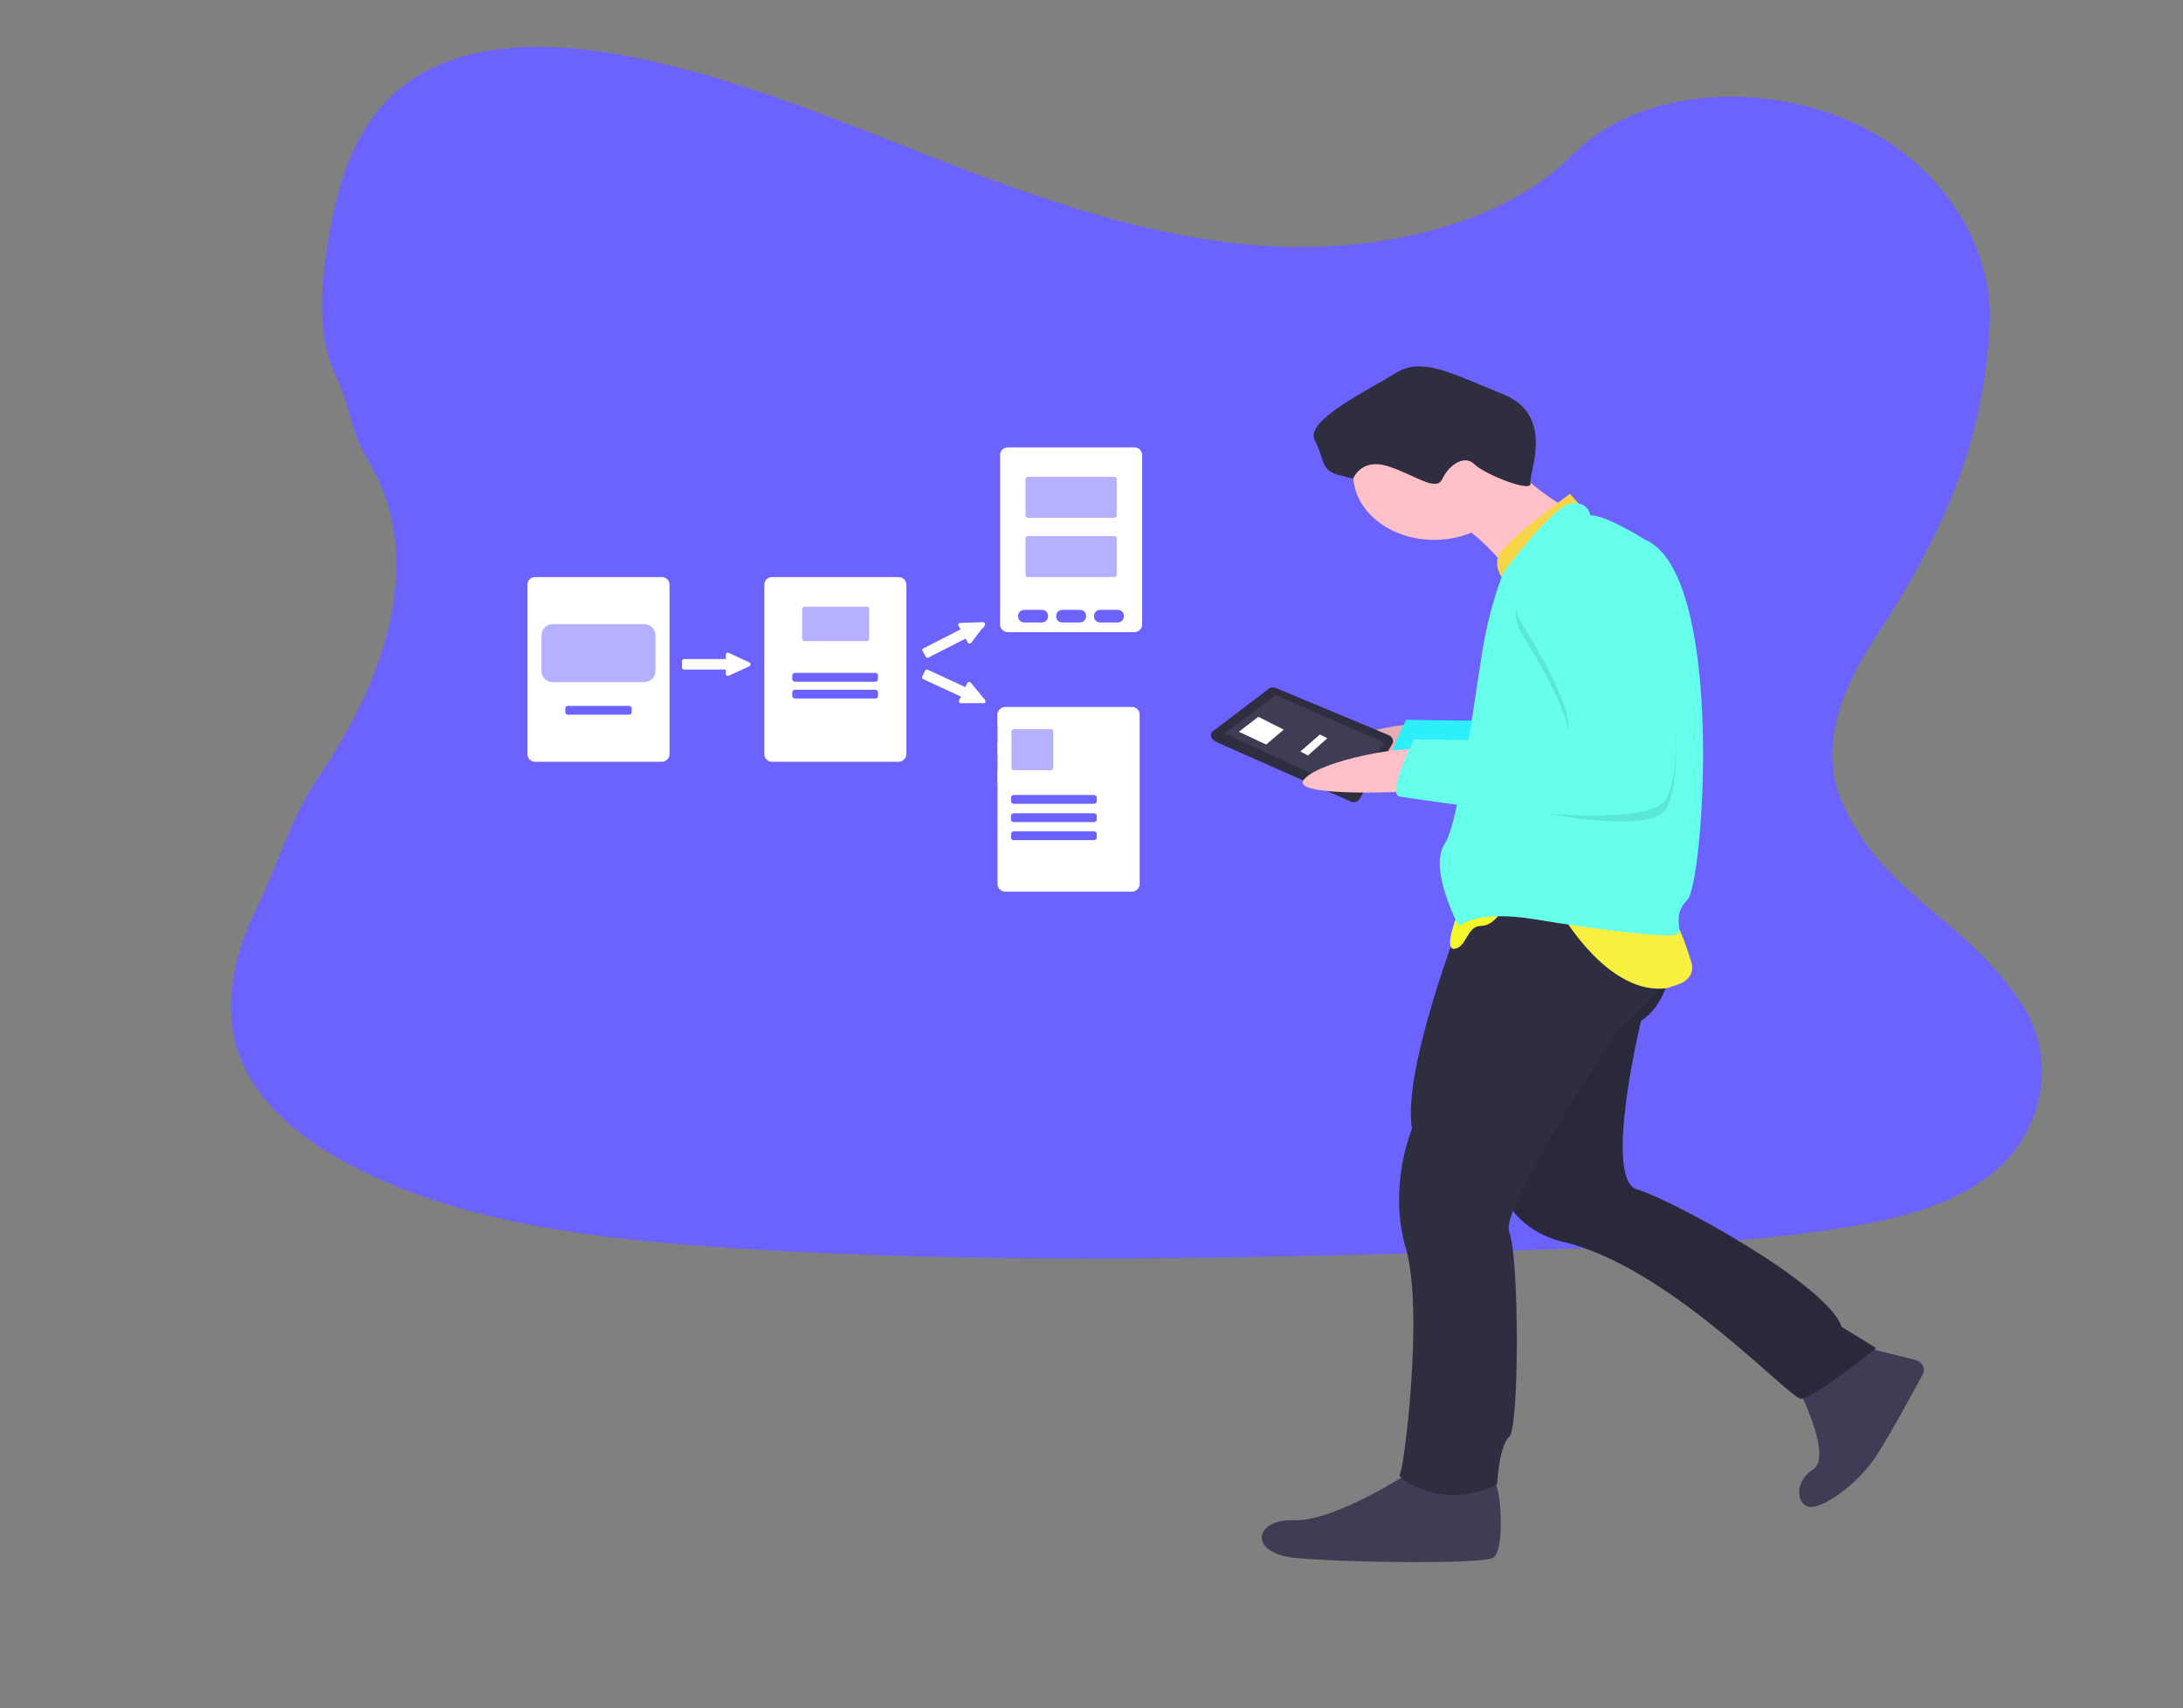 <?xml version="1.0" encoding="utf-8"?>
<!-- Generator: Adobe Illustrator 23.1.0, SVG Export Plug-In . SVG Version: 6.00 Build 0)  -->
<svg version="1.1" id="dad45462-3683-403f-af52-46fed5253ca2"
	 xmlns="http://www.w3.org/2000/svg" xmlns:xlink="http://www.w3.org/1999/xlink" x="0px" y="0px" viewBox="0 0 1038.8 812.8"
	 style="enable-background:new 0 0 1038.8 812.8;" xml:space="preserve">
<rect x="0" y="0" width="1038.8" height="812.8" fill="#808080" stroke="none"/>
<style type="text/css">
	.st0{fill:#6C63FF;}
	.st1{fill:#F2F3F3;}
	.st2{fill:none;}
	.st3{fill:#FFFFFF;stroke:#FFFFFF;stroke-miterlimit:10;}
	.st4{opacity:0.5;fill:#6C63FF;enable-background:new    ;}
	.st5{fill:#FFC1C7;}
	.st6{opacity:0.1;enable-background:new    ;}
	.st7{fill:#2DEFF9;}
	.st8{fill:#3F3D56;}
	.st9{fill:#2F2E41;}
	.st10{fill:#F7D548;}
	.st11{fill:#F4F92B;}
	.st12{fill:#F9EF41;}
	.st13{fill:#66FFEC;}
	.st14{fill:#66FFEC;enable-background:new    ;}
	.st15{fill:#FFFFFF;enable-background:new    ;}
	.st16{fill:#FFFFFF;}
</style>
<title>mobile payments</title>
<path class="st0" d="M610.6,117.4c-55.2-1.9-107.8-19.8-158.1-39.2s-100-41.1-153.9-51.5c-34.7-6.7-74.3-7.6-102.3,11
	c-26.9,17.9-35.6,48.8-40.2,77.4c-3.5,21.6-5.6,44.3,4,64.4c6.7,14,6.5,25.8,14.8,39.2c28.6,46.7,8.4,104.3-22.6,149.9
	c-14.5,21.3-19.4,41.8-30.6,64.5s-16.4,48.9-6.6,72.1c9.7,23,32.9,40.3,58,52.5c51,24.7,111,31.8,169.5,35.8
	c129.6,8.9,259.9,5,389.8,1.2c48.1-1.4,96.4-2.9,143.7-10.3c26.3-4.1,53.4-10.7,72.5-26.5c24.2-20.1,30.2-54.1,14-79.3
	c-27.2-42.2-67.5-52.7-86.5-98.1c-10.5-25,0.3-52.8,15.5-75.9c32.6-49.6,52.3-93.2,55.2-149.9c2-39-24.3-78-65-96.4
	C839.2,39,780.1,41.4,748.6,73.4C716.2,106.4,659.3,119.1,610.6,117.4z"/>
<path class="st1" d="M475.6,338.5H494c0.4,0,0.8,0.4,0.8,0.8v5.6c0,0.4-0.4,0.8-0.8,0.8h-18.5c-0.4,0-0.8-0.4-0.8-0.8v-5.6
	C474.8,338.9,475.1,338.5,475.6,338.5z"/>
<path class="st1" d="M498.3,338.5h18.5c0.4,0,0.8,0.4,0.8,0.8v5.6c0,0.4-0.4,0.8-0.8,0.8h-18.5c-0.4,0-0.8-0.4-0.8-0.8v-5.6
	C497.5,338.9,497.8,338.5,498.3,338.5z"/>
<path class="st1" d="M475.6,352.6H494c0.4,0,0.8,0.4,0.8,0.8v5.6c0,0.4-0.4,0.8-0.8,0.8h-18.5c-0.4,0-0.8-0.4-0.8-0.8v-5.6
	C474.8,352.9,475.1,352.6,475.6,352.6z"/>
<path class="st1" d="M498.3,352.6h18.5c0.4,0,0.8,0.4,0.8,0.8v5.6c0,0.4-0.4,0.8-0.8,0.8h-18.5c-0.4,0-0.8-0.4-0.8-0.8v-5.6
	C497.5,352.9,497.8,352.6,498.3,352.6z"/>
<path class="st1" d="M475.6,366.2H494c0.4,0,0.8,0.4,0.8,0.8v5.6c0,0.4-0.4,0.8-0.8,0.8h-18.5c-0.4,0-0.8-0.4-0.8-0.8V367
	C474.8,366.6,475.1,366.2,475.6,366.2z"/>
<path class="st1" d="M498.3,366.2h18.5c0.4,0,0.8,0.4,0.8,0.8v5.6c0,0.4-0.4,0.8-0.8,0.8h-18.5c-0.4,0-0.8-0.4-0.8-0.8V367
	C497.5,366.6,497.8,366.2,498.3,366.2z"/>
<path class="st1" d="M490.3,381.3h18.5c0.4,0,0.8,0.4,0.8,0.8v5.6c0,0.4-0.4,0.8-0.8,0.8h-18.5c-0.4,0-0.8-0.4-0.8-0.8v-5.6
	C489.5,381.7,489.8,381.3,490.3,381.3z"/>
<path class="st2" d="M368.6,354.4"/>
<path class="st3" d="M254.7,275.1h60.2c1.8,0,3.2,1.4,3.2,3.1v80.7c0,1.7-1.5,3.1-3.2,3.1h-60.2c-1.8,0-3.2-1.4-3.2-3.1v-80.7
	C251.4,276.5,252.9,275.1,254.7,275.1z"/>
<path class="st4" d="M263.1,297h43.4c3,0,5.4,2.3,5.4,5.2v17.2c0,2.9-2.4,5.2-5.4,5.2h-43.4c-3,0-5.4-2.3-5.4-5.2v-17.2
	C257.7,299.4,260.1,297,263.1,297z"/>
<path class="st0" d="M270.3,335.9h29c0.7,0,1.3,0.5,1.3,1.2v1.8c0,0.7-0.6,1.2-1.3,1.2h-29c-0.7,0-1.3-0.5-1.3-1.2v-1.8
	C269,336.4,269.6,335.9,270.3,335.9z"/>
<path class="st3" d="M367.4,275.1h60.2c1.8,0,3.2,1.4,3.2,3.1v80.7c0,1.7-1.5,3.1-3.2,3.1h-60.2c-1.8,0-3.2-1.4-3.2-3.1v-80.7
	C364.2,276.5,365.6,275.1,367.4,275.1z"/>
<path class="st4" d="M382.8,288.7h29.7c0.6,0,1.1,0.5,1.1,1.1V304c0,0.6-0.5,1.1-1.1,1.1h-29.7c-0.6,0-1.1-0.5-1.1-1.1v-14.2
	C381.7,289.2,382.2,288.7,382.8,288.7z"/>
<path class="st0" d="M378.3,320.2h38.2c0.7,0,1.3,0.5,1.3,1.2v1.8c0,0.7-0.6,1.2-1.3,1.2h-38.2c-0.7,0-1.3-0.5-1.3-1.2v-1.8
	C377,320.8,377.6,320.2,378.3,320.2z"/>
<path class="st0" d="M378.3,328.2h38.2c0.7,0,1.3,0.5,1.3,1.2v1.8c0,0.7-0.6,1.2-1.3,1.2h-38.2c-0.7,0-1.3-0.5-1.3-1.2v-1.8
	C377,328.8,377.6,328.2,378.3,328.2z"/>
<path class="st3" d="M479.6,213.4h60.2c1.8,0,3.2,1.4,3.2,3.1v80.7c0,1.7-1.5,3.1-3.2,3.1h-60.2c-1.8,0-3.2-1.4-3.2-3.1v-80.7
	C476.4,214.8,477.8,213.4,479.6,213.4z"/>
<path class="st4" d="M489.1,226.9h41.2c0.6,0,1.1,0.5,1.1,1.1v17.3c0,0.6-0.5,1.1-1.1,1.1h-41.2c-0.6,0-1.1-0.5-1.1-1.1V228
	C488,227.3,488.5,226.9,489.1,226.9z"/>
<path class="st4" d="M489.1,255.1h41.2c0.6,0,1.1,0.5,1.1,1.1v17.3c0,0.6-0.5,1.1-1.1,1.1h-41.2c-0.6,0-1.1-0.5-1.1-1.1v-17.3
	C488,255.6,488.5,255.1,489.1,255.1z"/>
<path class="st0" d="M487.4,290.2h8.4c1.6,0,2.9,1.2,2.9,2.8v0.4c0,1.5-1.3,2.8-2.9,2.8h-8.4c-1.6,0-2.9-1.2-2.9-2.8V293
	C484.5,291.4,485.8,290.2,487.4,290.2z"/>
<path class="st0" d="M505.5,290.2h8.4c1.6,0,2.9,1.2,2.9,2.8v0.4c0,1.5-1.3,2.8-2.9,2.8h-8.4c-1.6,0-2.9-1.2-2.9-2.8V293
	C502.6,291.4,503.9,290.2,505.5,290.2z"/>
<path class="st0" d="M523.5,290.2h8.4c1.6,0,2.9,1.2,2.9,2.8v0.4c0,1.5-1.3,2.8-2.9,2.8h-8.4c-1.6,0-2.9-1.2-2.9-2.8V293
	C520.6,291.4,521.9,290.2,523.5,290.2z"/>
<path class="st3" d="M478.4,336.9h60.2c1.8,0,3.2,1.4,3.2,3.1v80.7c0,1.7-1.5,3.1-3.2,3.1h-60.2c-1.8,0-3.2-1.4-3.2-3.1V340
	C475.2,338.3,476.6,336.9,478.4,336.9z"/>
<path class="st4" d="M482.4,347h17.7c0.6,0,1.1,0.5,1.1,1.1v17.3c0,0.6-0.5,1.1-1.1,1.1h-17.7c-0.6,0-1.1-0.5-1.1-1.1v-17.3
	C481.3,347.5,481.8,347,482.4,347z"/>
<path class="st0" d="M482.4,378.3h38.2c0.7,0,1.3,0.5,1.3,1.2v1.8c0,0.7-0.6,1.2-1.3,1.2h-38.2c-0.7,0-1.3-0.5-1.3-1.2v-1.8
	C481.1,378.9,481.7,378.3,482.4,378.3z"/>
<path class="st0" d="M482.4,387h38.2c0.7,0,1.3,0.5,1.3,1.2v1.8c0,0.7-0.6,1.2-1.3,1.2h-38.2c-0.7,0-1.3-0.5-1.3-1.2v-1.8
	C481.1,387.5,481.7,387,482.4,387z"/>
<path class="st0" d="M482.4,395.6h38.2c0.7,0,1.3,0.5,1.3,1.2v1.8c0,0.7-0.6,1.2-1.3,1.2h-38.2c-0.7,0-1.3-0.5-1.3-1.2v-1.8
	C481.1,396.2,481.7,395.6,482.4,395.6z"/>
<path class="st3" d="M356.5,316.5l-1,0.5l-8.3,3.8l-0.8,0.3c-0.2,0.1-0.4,0-0.5-0.2l0,0v-0.1v-2.3c0-0.2-0.2-0.4-0.4-0.4l0,0h-20.1
	c-0.2,0-0.4-0.2-0.4-0.4v-3.2c0-0.2,0.2-0.4,0.4-0.4h20.1c0.2,0,0.4-0.2,0.4-0.4v-2.3v-0.1c0.1-0.2,0.3-0.3,0.5-0.2l0,0l0.8,0.3
	l8.2,3.8l1,0.5c0.2,0.1,0.3,0.3,0.2,0.5C356.6,316.4,356.6,316.5,356.5,316.5z"/>
<path class="st3" d="M468.3,297l-0.7,0.9l-5.4,7.1l-0.5,0.6c-0.1,0.2-0.4,0.2-0.6,0.1l0,0l-0.1-0.1l-1.1-2c-0.1-0.2-0.4-0.3-0.6-0.2
	l-17.8,9.1c-0.2,0.1-0.4,0-0.5-0.2l0,0l-1.6-2.8c-0.1-0.2,0-0.4,0.2-0.5l0,0l17.8-9.1c0.2-0.1,0.3-0.3,0.2-0.5l0,0l-1.1-2v-0.1
	c0-0.2,0.1-0.4,0.3-0.4l0,0h0.8l9.2-0.3h1.1C468.1,296.6,468.3,296.8,468.3,297C468.4,296.8,468.4,296.9,468.3,297z"/>
<path class="st3" d="M468.3,334.1h-1.1H458h-0.8c-0.2,0-0.4-0.2-0.4-0.4l0,0v-0.1l1-2c0.1-0.2,0-0.4-0.2-0.5l0,0l-18.1-8.4
	c-0.2-0.1-0.3-0.3-0.2-0.5l1.4-2.9c0.1-0.2,0.3-0.3,0.5-0.2l0,0l18.1,8.4c0.2,0.1,0.4,0,0.5-0.2l1-2.1c0.1-0.2,0.3-0.3,0.5-0.2
	c0.1,0,0.1,0.1,0.2,0.1l0.5,0.6l5.7,6.9l0.7,0.9c0.1,0.2,0.1,0.4,0,0.5C468.5,334.1,468.4,334.1,468.3,334.1z"/>
<g>
	<path class="st5" d="M673.1,364.7c0,0-61.2,7.8-53.7-2c7.5-9.9,47.6-19.7,54.9-17.6C681.7,347.1,673.1,364.7,673.1,364.7z"/>
	<path class="st6" d="M673.1,364.7c0,0-61.2,7.8-53.7-2c7.5-9.9,47.6-19.7,54.9-17.6C681.7,347.1,673.1,364.7,673.1,364.7z"/>
	<path class="st7" d="M743.3,254.5c0,0-39.5,8.6-21.2,35.8c0,0,29.9,47.5,17.4,50.6c-12.5,3.1-70.4,1.6-70.4,1.6
		s-13.5,26.5-6.7,27.3c6.7,0.8,114.7,18.7,126.3,1.6c11.6-17.1,0-91.1,0-91.1S772.2,243.6,743.3,254.5z"/>
	<path class="st8" d="M855.1,659.5c0,0,17.4,33.5,7.7,39.7s-7.7,17.9-1,17.9c6.7,0,22.2-10.9,30.9-24.1c6.5-9.9,17.2-29.7,22.3-39.1
		c1.4-2.6-0.1-5.6-3.3-6.7c-0.2-0.1-0.4-0.1-0.7-0.2l-27.9-6.9L855.1,659.5z"/>
	<path class="st8" d="M671.9,700c0,0-36.6,24.1-55.9,23.4c-19.3-0.8-22.2,15.6,0,17.9c22.2,2.3,88.7,3.1,94.5,0
		c5.8-3.1,3.9-35.8,0-36.6C706.6,703.9,671.9,700,671.9,700z"/>
	<path class="st9" d="M796.3,451.5c0,0,0,24.1-15.4,34.3c0,0-18.3,75.5-1.9,80.2c16.4,4.7,90.6,45.2,97.4,65.4l16.4,10.1
		c0,0-29.9,24.1-35.7,24.1c-5.8,0-62.7-63.1-113.8-74.8c0,0-31.8-6.2-30.9-39.7C713.4,517.7,751,429,751,429h43.4L796.3,451.5z"/>
	<path class="st6" d="M796.3,451.5c0,0,0,24.1-15.4,34.3c0,0-18.3,75.5-1.9,80.2c16.4,4.7,90.6,45.2,97.4,65.4l16.4,10.1
		c0,0-29.9,24.1-35.7,24.1c-5.8,0-62.7-63.1-113.8-74.8c0,0-31.8-6.2-30.9-39.7C713.4,517.7,751,429,751,429h43.4L796.3,451.5z"/>
	<path class="st9" d="M696,435.2c0,0-28.9,73.2-24.1,102c0,0-11.6,27.3-2.9,56.9c8.7,29.6-1,105.9-2.9,107.5
		c-1.9,1.6,21.2,17.9,46.3,4.7c0,0,1-18.7,5.8-22.6c4.8-3.9,4.8-85.7,0-97.4c-4.8-11.7,52.1-96.6,52.1-96.6s30.9-22.6,19.3-34.3
		s1-35,1-35l-87.7,4.7L696,435.2z"/>
	<ellipse class="st5" cx="682.5" cy="225.7" rx="38.6" ry="31.2"/>
	<path class="st5" d="M707.6,211.7c0,0,30.9,28.8,38.6,29.6c7.7,0.8-25.1,34.3-25.1,34.3s-18.3-24.9-30.9-27.3
		C677.7,245.9,707.6,211.7,707.6,211.7z"/>
	<path class="st10" d="M751.9,240.5l-4.8-5.5c0,0-33.2,23.9-34.4,30.3c-0.8,3.6,0.1,7.2,2.6,10.2l19.3-7l9.6-15.6L751.9,240.5z"/>
	<path class="st11" d="M694.1,433.6c0,0-7.7,18.7-1.9,17.9s5.8-10.9,12.5-10.9c6.7,0,10.6-8.6,10.6-8.6L694.1,433.6z"/>
	<path class="st12" d="M743.3,435.2c0,0,22.2,38.9,50.1,35l5.5-1.9c4.7-1.6,7.3-5.8,6.1-9.8c-2.7-9-7.6-23.4-11.5-23.4H743.3z"/>
	<path class="st9" d="M644,227.6c0,0,3.8-9.7,16.3-5.8c12.5,3.9,23.1,12.5,26,6.2s10.3-12,15.3-7.1s27.6,13.8,26.7,9.1
		c-1-4.7,12.1-32.3-13-42.4s-38.6-17.9-51.1-10.1c-12.5,7.8-43.4,22.6-38.6,31.9s2.9,14,10.6,16.4C644,228,644,227.6,644,227.6z"/>
	<path class="st13" d="M756.8,245.2c0,0-1-7-9.6-5.5c-8.7,1.6-31.8,32.7-31.8,32.7c-3.8,9.9-6.7,20.1-8.7,30.4
		c-3.9,18.7-11.6,87.2-19.3,98.9c-7.7,11.7,6.7,38.9,6.7,38.9s8.7-7.8,36.6-3.1c28,4.7,64.6,9.3,67.5,7c2.9-2.3-2.9-8.6,4.8-16.4
		c7.7-7.8,18.3-155-20.2-171.3C782.8,256.8,764.5,245.2,756.8,245.2z"/>
	<path class="st6" d="M747.1,268.5c0,0-39.5,8.6-21.2,35.8c0,0,29.9,47.5,17.4,50.6c-12.5,3.1-70.4,1.6-70.4,1.6s-6.3,16.7,0.5,17.5
		c6.7,0.8,107.5,28.4,119.1,11.3c11.6-17.1,0-91.1,0-91.1S776,257.6,747.1,268.5z"/>
	<path class="st9" d="M578.4,352.9l64.1,28.4c1.4,0.8,3.3,0.4,4.2-0.7c0.1-0.1,0.2-0.2,0.3-0.4l15.7-26.5c0.6-1.6-0.3-3.3-2.1-4
		l-53.2-22.2c-1.4-0.7-3.1-0.4-4.1,0.6l-26.6,20.2c-1.1,1.5-0.4,3.5,1.5,4.3C578.3,352.8,578.4,352.9,578.4,352.9z"/>
	<polygon class="st8" points="582.7,349 642.8,376.7 658.8,353.4 607.2,330.8 	"/>
	<path class="st5" d="M674,376.5c0,0-61.8,3.5-53.3-5.8s49.5-16.3,56.6-13.7C684.4,359.5,674,376.5,674,376.5z"/>
	<path class="st14" d="M747.1,263.8c0,0-39.5,8.6-21.2,35.8c0,0,29.9,47.5,17.4,50.6c-12.5,3.1-70.4,1.6-70.4,1.6
		s-13.5,26.5-6.7,27.3s114.7,18.7,126.3,1.6c11.6-17.1,0-91.1,0-91.1S776,252.9,747.1,263.8z"/>
	<polyline class="st15" points="598.8,341.1 589.5,348.2 602.5,354.3 610.9,347.2 	"/>
	<polyline class="st15" points="628.1,349.5 618.8,357.6 622.4,359.5 631.6,351.3 	"/>
</g>
<line class="st16" x1="605.5" y1="356.2" x2="623" y2="341.2"/>
<line class="st16" x1="608" y1="357.8" x2="625.5" y2="342.8"/>
<line class="st16" x1="611" y1="359.8" x2="628.5" y2="344.8"/>
</svg>
